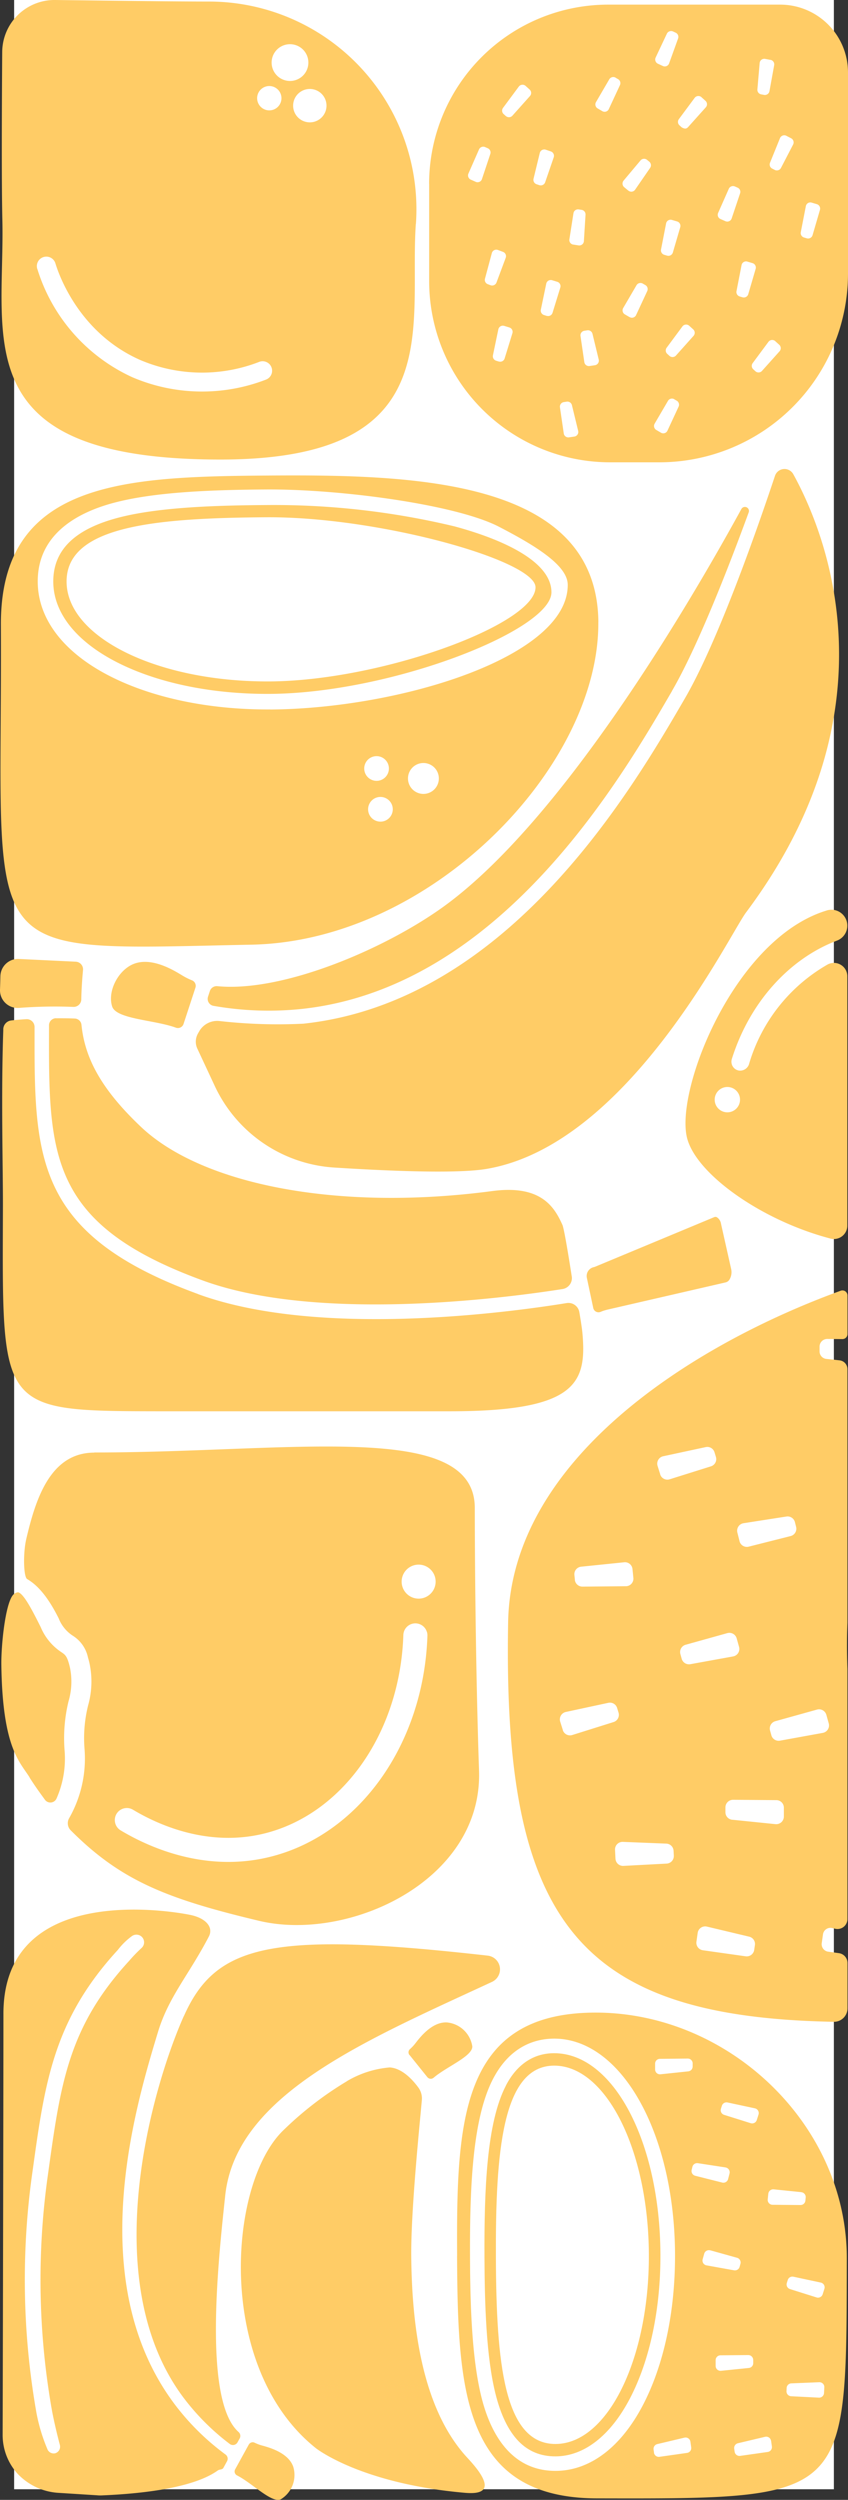 <svg xmlns="http://www.w3.org/2000/svg" width="120" height="353.501" viewBox="0 0 120 353.501"><rect x="0" y="0" width="120" height="353.501" fill="#333333" stroke="none"/><g transform="translate(1081 -3080)"><rect width="116" height="352" transform="translate(-1079 3080)" fill="#fff"></rect><g transform="translate(-961 3080.001) rotate(90)"><g transform="translate(-0.001)"><path d="M31.665,87A29.37,29.37,0,0,0,.217,116.29c0,4.553-.126,14.7-.218,21.752a7.4,7.4,0,0,0,7.356,7.5c6.864.049,18.281.105,23.726-.021,16.883-.393,34,5.354,33.9-31.138-.091-32.143-18.836-26.374-33.316-27.372ZM10.686,106.658a2.6,2.6,0,1,1,0-3.681A2.6,2.6,0,0,1,10.686,106.658Zm3.2,2.81a1.721,1.721,0,1,1,1.721-1.721A1.724,1.724,0,0,1,13.89,109.468Zm1.054-5.094a2.361,2.361,0,1,1,2.361-2.361A2.361,2.361,0,0,1,14.943,104.374Zm23.079,36.21a1.469,1.469,0,0,1-.386.056,1.342,1.342,0,0,1-.386-2.628c1.6-.485,9.8-3.33,13.637-11.951a22.319,22.319,0,0,0,.3-16.855,1.342,1.342,0,1,1,2.494-.991,25.085,25.085,0,0,1-.344,18.934,24.924,24.924,0,0,1-15.316,13.426Z" transform="translate(0.001 -25.855)" fill="#fc6"></path><path d="M104.663,73.458a109.7,109.7,0,0,0-3.014,26.62c.049,7.033.288,14.986,1.714,20.656,1.616,6.414,4.616,9.52,9.154,9.492,4.328-.028,8.332-3.169,11.276-8.838h0c2.993-5.775,4.616-13.531,4.56-21.843-.112-17.143-9-39.815-14.368-39.815-4.728,0-7.813,8.094-9.323,13.735Zm21.927,26.1c.105,15.843-6.2,28.728-14.08,28.784s-9.028-12.428-9.133-28.271,6.1-38.086,9.9-38.086c5.227,0,13.208,21.738,13.314,37.58Z" transform="translate(-30.232 -17.765)" fill="#fc6"></path><path d="M116.458,50.28c-20.346.148-20.9,26.382-20.754,46.728s.8,37.918,21.14,37.819c48.14-.239,45.99,4.419,45.2-35.48-.506-25.489-25.25-49.208-45.59-49.06Zm12.323,46.44c.056,8.656-1.651,16.777-4.806,22.869h0c-3.337,6.436-8.03,9.991-13.215,10.026-7.012.049-10.019-6.042-11.3-11.157-1.489-5.888-1.735-14.009-1.785-21.175-.07-10.5,2.129-26.887,5.276-32.944,2.6-5.016,5.417-9.7,8.185-9.724,10.229-.07,17.529,23.726,17.656,42.1Zm9.9-14.248a1.746,1.746,0,1,1-.745-2.354A1.739,1.739,0,0,1,138.68,82.472Zm5.768-.548a1.746,1.746,0,1,1-.745-2.354A1.739,1.739,0,0,1,144.448,81.924Zm-3.97-5.881a2.184,2.184,0,1,1-.934-2.944A2.181,2.181,0,0,1,140.479,76.043Z" transform="translate(-28.46 -14.955)" fill="#fc6"></path><path d="M417.831,59.644c5.248,2.74,14.782,3.077,24.309,3.035,6.562-.028,13.974-.239,19.257-1.553,5.986-1.5,8.888-4.286,8.866-8.515-.021-4.033-2.937-7.777-8.22-10.532h0c-5.382-2.8-12.6-4.335-20.353-4.3-15.983.07-28.475,6.7-28.44,15.084.007,2.016.808,4.827,4.574,6.787ZM441.7,39.417c14.775-.063,26.775,5.838,26.81,13.187s-11.606,8.4-26.382,8.459-27.084-.871-27.119-8.22S426.929,39.48,441.7,39.417Z" transform="translate(-122.912 -11.237)" fill="#fc6"></path><path d="M439.457,55.392c18.969-.1,34.271-.8,34.314-19.777.077-35.838.183-35.3-33.892-35.374-18.969-.042-34.9,16.749-34.8,35.719s15.414,19.524,34.384,19.426ZM467.3,27.521l-.436.063a.69.69,0,0,1-.766-.52l-.913-3.85a.69.69,0,0,1,.576-.843l.8-.112a.689.689,0,0,1,.78.583l.555,3.906a.689.689,0,0,1-.583.78Zm-1.672-16.567.8-.112a.689.689,0,0,1,.78.583l.555,3.906a.689.689,0,0,1-.583.78l-.436.063a.69.69,0,0,1-.766-.52l-.913-3.85a.69.69,0,0,1,.576-.843Zm-7.56-7.532.808.042a.69.69,0,0,1,.653.724l-.2,3.934a.69.69,0,0,1-.724.653l-.443-.021a.687.687,0,0,1-.653-.66l-.162-3.955a.688.688,0,0,1,.724-.717ZM454.2,13.483h.443a.682.682,0,0,1,.689.618l.4,3.941a.692.692,0,0,1-.681.759h-.808a.684.684,0,0,1-.7-.674l-.035-3.941a.694.694,0,0,1,.681-.7ZM442.428,7.793l.829-3.871a.691.691,0,0,1,.878-.513l.773.246a.687.687,0,0,1,.45.864l-1.18,3.759a.687.687,0,0,1-.864.45l-.422-.133A.686.686,0,0,1,442.428,7.793Zm-3.738,11.775,1.061-3.8a.69.69,0,0,1,.85-.478l.429.119a.688.688,0,0,1,.492.787l-.7,3.9a.69.69,0,0,1-.864.541l-.78-.218a.69.69,0,0,1-.478-.85ZM430.478,6.676a.691.691,0,0,1,.752-.618l.443.042a.693.693,0,0,1,.618.689l-.035,3.962a.693.693,0,0,1-.759.681l-.808-.084a.7.7,0,0,1-.618-.752l.4-3.92Zm-3.5,10.721a.691.691,0,0,1,.85-.562l.787.2a.69.69,0,0,1,.5.836l-.963,3.822a.69.69,0,0,1-.836.5l-.429-.105a.686.686,0,0,1-.513-.773l.6-3.913Zm-9.19-.281.829-3.871a.691.691,0,0,1,.878-.513l.773.246a.687.687,0,0,1,.45.864l-1.18,3.759a.687.687,0,0,1-.864.45l-.422-.133A.686.686,0,0,1,417.789,17.116Zm21.464,7.433c8.073-.035,15.639,1.574,21.309,4.532h0c5.993,3.126,9.3,7.51,9.323,12.344.028,6.534-5.649,9.33-10.426,10.517-5.494,1.37-13.068,1.588-19.749,1.616-9.794.042-19.63-.323-25.271-3.267-4.672-2.438-5.663-6.021-5.677-8.6-.042-9.541,13.349-17.065,30.485-17.143Zm-27.007-2.494h.443a.688.688,0,0,1,.7.611l.415,3.941a.688.688,0,0,1-.674.759h-.808a.675.675,0,0,1-.7-.674l-.042-3.941a.694.694,0,0,1,.681-.7Z" transform="translate(-120.482 -0.071)" fill="#fc6"></path><path d="M198.728,154.324c-1.384-.028-2.768-.119-4.152-.246a1.084,1.084,0,0,0-1.18,1.019l-.386,8.051a2.493,2.493,0,0,0,2.431,2.621c.625.014,1.265.035,1.918.056a2.5,2.5,0,0,0,2.571-2.7,67.261,67.261,0,0,1-.141-7.672,1.08,1.08,0,0,0-1.061-1.131Z" transform="translate(-57.405 -45.826)" fill="#fc6"></path><path d="M204.94,128.614a1,1,0,0,0,1,.991h.492c17.824.042,27.639.063,35.606-21.794,5.923-16.25,2.515-42.505,1.2-50.873a1.567,1.567,0,0,0-1.876-1.293s-6.52,1-7.2,1.307c-2.494,1.124-5.7,2.986-4.785,9.906,2.9,21.871-.9,41.086-9.056,49.714-5.48,5.8-9.9,7.981-14.452,8.438a.99.99,0,0,0-.885.948c-.035.752-.042,1.672-.035,2.663Z" transform="translate(-60.955 -16.54)" fill="#fc6"></path><path d="M244,107.83c-8.1,22.229-18.485,23.143-35.276,23.143h-2.494a1.1,1.1,0,0,0-1.1,1.166c.049.829.112,1.574.183,2.15a1.273,1.273,0,0,0,1.222,1.11h.211c9.162.323,19.51.035,24.913.049,28.644.077,28.883.787,28.918-21.7V72.2c0-17.9-3.948-19.4-11.094-18.752-.934.084-2.979.443-2.979.443a1.569,1.569,0,0,0-1.229,1.785c1.335,8.234,4.967,35.058-1.265,52.159Z" transform="translate(-61.01 -15.863)" fill="#fc6"></path><path d="M258.072,41.167l-3.878-16.841a.876.876,0,0,0-.386-.562,2.033,2.033,0,0,0-1.532-.246l-6.386,1.433a1.327,1.327,0,0,0-.913.583.411.411,0,0,0-.021.372l7,16.82a2.116,2.116,0,0,1,.077.225v.014a1.283,1.283,0,0,0,1.511.97l4.265-.906A.763.763,0,0,0,258.36,42a5.23,5.23,0,0,1-.281-.836Z" transform="translate(-72.846 -6.98)" fill="#fc6"></path><path d="M197.252,131.422l5.122,1.679a.838.838,0,0,1,.527,1.089c-1.1,3-1.194,8.431-2.993,9.014-2.115.681-5.03-.794-5.965-2.909-1.215-2.754,1.1-6.2,1.658-7.152a9.389,9.389,0,0,0,.6-1.222.837.837,0,0,1,1.047-.5Z" transform="translate(-57.58 -39.076)" fill="#fc6"></path><path d="M128.067,30.838C140.615,38.13,170,55.21,173.017,83.214a45.127,45.127,0,0,1-.436,12.506,1,1,0,0,1-1.3.773l-.794-.26a1.013,1.013,0,0,1-.689-1.047c.892-9.133-5.094-23.36-11.037-31.728C146.8,46.624,116.1,28.568,102.332,21.023a.572.572,0,0,1,.471-1.04c7.5,2.747,18.934,7.18,25.271,10.869Z" transform="translate(-30.346 -5.931)" fill="#fc6"></path><path d="M173.852,92.312a2.944,2.944,0,0,1-1.4-2.8,73.674,73.674,0,0,0,.379-11.923c-3.133-29.058-33.161-46.51-45.983-53.964C118.559,18.8,102.056,13.1,95.368,10.87a1.421,1.421,0,0,1-.239-2.592c8.023-4.433,33.1-14.93,61.96,6.674,3.288,2.459,32.958,16.749,36.288,36.787.681,4.1.3,13.637-.2,21.485a20.06,20.06,0,0,1-11.529,16.918l-5.283,2.466a2.331,2.331,0,0,1-2.1-.063c-.133-.07-.267-.155-.407-.232Z" transform="translate(-28.075 -0.535)" fill="#fc6"></path><path d="M491.883,117.951l3.506,1.932a.625.625,0,0,0,.857-.267c1.068-2.122,3.977-4.918,3.379-6.19a4.014,4.014,0,0,0-4.595-1.77c-2.115.731-2.817,3.738-3.042,4.525a6.2,6.2,0,0,1-.365.941.619.619,0,0,0,.26.822Z" transform="translate(-146.203 -33.157)" fill="#fc6"></path><path d="M411.674,84.543l3.119-2.508a.623.623,0,0,0,.084-.892c-1.553-1.8-3.042-5.543-4.44-5.473a4.011,4.011,0,0,0-3.379,3.583c-.126,2.234,2.389,4.026,3.028,4.532a5.7,5.7,0,0,1,.738.7.611.611,0,0,0,.857.07Z" transform="translate(-121.069 -22.506)" fill="#fc6"></path><path d="M401.5,114.845c9.815,4.363,37.264,12.527,53.943.035a33.417,33.417,0,0,0,6.548-6.548.743.743,0,0,0-.239-1.1l-.541-.3a.74.74,0,0,0-.913.155c-4.5,5.087-24.667,2.824-33.442,1.89-14.311-1.525-21.955-19.96-30.211-37.756a1.952,1.952,0,0,0-3.71.611c-3.436,30.513-1.672,38.459,8.564,43Z" transform="translate(-116.393 -20.848)" fill="#fc6"></path><path d="M204.9,14.037a1.321,1.321,0,0,1,.941,1.461,1.27,1.27,0,0,1-1.222,1.04,1.389,1.389,0,0,1-.407-.056c-8.073-2.536-14.206-8.185-16.742-14.873A2.256,2.256,0,0,0,185.361.14h0a2.248,2.248,0,0,0-2.171,2.866l.042.126C187.2,16,208.125,24.351,215.157,22.868,220.279,21.793,227,12.449,229.6,2.529A1.894,1.894,0,0,0,227.769.14H192.514a1.894,1.894,0,0,0-1.672,2.782,23.992,23.992,0,0,0,14.051,11.115Zm5.023,1.286a1.792,1.792,0,1,1-1.756,1.827A1.79,1.79,0,0,1,209.923,15.323Z" transform="translate(-54.458 -0.042)" fill="#fc6"></path><path d="M399.061,156.676c10.581,0,44.079.07,59.487.112a8.157,8.157,0,0,0,5.592-2.129,8.669,8.669,0,0,0,2.691-5.881l.337-5.325a4.861,4.861,0,0,0,.021-.639c-.26-6.288-1.152-13.166-3.527-16.468-.19-.26-.084-.639-.365-.794l-.948-.52a.734.734,0,0,0-.941.211,34.973,34.973,0,0,1-7.138,7.222c-17.368,13.012-42.056,5.536-52.594,2.347-5.016-1.518-8.065-4.363-13.524-7.208-1.328-.689-2.628.457-3.063,2.684,0,0-5.592,26.389,13.981,26.389Zm-7.51-17.831c9.414,8.663,17.424,9.752,30.042,11.5a105.953,105.953,0,0,0,33.541-.527c1.77-.33,3.689-.8,4.9-1.124a.971.971,0,0,1,1.18.611.952.952,0,0,1-.59,1.159A24.886,24.886,0,0,1,455.534,152a108.346,108.346,0,0,1-34.243.548c-12.45-1.721-21.316-2.937-31.243-12.063a9.781,9.781,0,0,1-1.918-1.946,1.089,1.089,0,0,1-.225-.85h0a1.082,1.082,0,0,1,1.883-.548,21.84,21.84,0,0,0,1.763,1.707Z" transform="translate(-114.316 -37.162)" fill="#fc6"></path><path d="M418.05,92.646a48.707,48.707,0,0,0,6.864,8.93c7.468,7.939,33.681,9.766,45.049-4.518,0,0,5-6.281,6.3-21.035.077-.913.134-2.326-.6-2.733-1.2-.681-3.759,1.806-4.518,2.494-7.075,6.407-18.941,7.693-28.285,7.784-6.576.063-18.871-1.215-22.124-1.5a2.59,2.59,0,0,0-1.763.485c-1.068.78-2.74,2.276-2.859,4.054a14.178,14.178,0,0,0,1.932,6.049Z" transform="translate(-123.764 -21.764)" fill="#fc6"></path><path d="M328.361,68.347c13.918.471,25.489,8.67,28.131,19.932,1.855,7.89-1.349,14.866-3.422,18.323a1.7,1.7,0,1,0,2.916,1.749c2.34-3.9,5.937-11.789,3.815-20.852-2.993-12.759-15.878-22.04-31.335-22.56a1.936,1.936,0,0,0-.541.07,1.7,1.7,0,0,0,.429,3.33Z" transform="translate(-97.172 -19.315)" fill="none"></path><path d="M318,68.016a2.405,2.405,0,1,0-2.993-1.616A2.407,2.407,0,0,0,318,68.016Z" transform="translate(-93.662 -18.829)" fill="none"></path><path d="M26.272,59.269H40.035A25.617,25.617,0,0,0,65.651,33.653V26.7A26.71,26.71,0,0,0,38.946,0H10.527A9.6,9.6,0,0,0,.93,9.6V33.934A25.343,25.343,0,0,0,26.272,59.276ZM11.258,32.9l.211-.365a.656.656,0,0,1,.836-.267l3.4,1.581a.648.648,0,0,1,.288.92l-.386.66a.653.653,0,0,1-.892.232L11.49,33.78a.653.653,0,0,1-.232-.892Zm5.431,15.52-.281.309a.651.651,0,0,1-.871.091l-3.014-2.234a.658.658,0,0,1-.1-.963l.513-.569a.648.648,0,0,1,.92-.049l2.782,2.487a.654.654,0,0,1,.049.92Zm9.3,4.258-.309.7a.655.655,0,0,1-.857.337l-3.414-1.5a.655.655,0,0,1-.337-.857l.169-.386a.651.651,0,0,1,.8-.358L25.6,51.8A.649.649,0,0,1,25.991,52.679Zm.471-8.993-.133.393a.659.659,0,0,1-.773.422l-3.646-.885a.652.652,0,0,1-.464-.843l.246-.724a.66.66,0,0,1,.829-.407l3.534,1.215a.66.66,0,0,1,.407.829Zm.773-12.6-.492.59a.662.662,0,0,1-.92.084l-2.859-2.4a.662.662,0,0,1-.084-.92l.267-.323A.654.654,0,0,1,24.016,28L27.1,30.126a.647.647,0,0,1,.126.955Zm7.63,7.8a.647.647,0,0,1-.745.541l-3.688-.576a.647.647,0,0,1-.541-.745l.063-.415a.651.651,0,0,1,.681-.548l3.745.232a.651.651,0,0,1,.6.752l-.119.759Zm10.089,3.731-.126.4a.66.66,0,0,1-.759.45L40.393,42.7a.65.65,0,0,1-.492-.829l.225-.731a.645.645,0,0,1,.815-.429l3.569,1.1a.651.651,0,0,1,.429.815Zm6.457,6.78-.126.4a.66.66,0,0,1-.759.45l-3.674-.766a.65.65,0,0,1-.492-.829l.225-.731a.645.645,0,0,1,.815-.429l3.569,1.1a.651.651,0,0,1,.429.815Zm.077-12.084-3.7.541a.651.651,0,0,1-.738-.548l-.063-.415a.657.657,0,0,1,.492-.731l3.646-.885a.655.655,0,0,1,.8.541l.112.759a.651.651,0,0,1-.548.738Zm10.524,1.412.112.759a.651.651,0,0,1-.548.738l-3.7.541a.651.651,0,0,1-.738-.548l-.063-.415a.657.657,0,0,1,.492-.731l3.646-.885a.655.655,0,0,1,.8.541ZM56.728,24.6l.211-.365a.656.656,0,0,1,.836-.267l3.4,1.581a.648.648,0,0,1,.288.92l-.386.66a.653.653,0,0,1-.892.232L56.96,25.475a.653.653,0,0,1-.232-.892Zm-8.213-14.3.513-.569a.654.654,0,0,1,.92-.049l2.782,2.494a.654.654,0,0,1,.049.92L52.5,13.4a.651.651,0,0,1-.871.091l-3.014-2.234a.658.658,0,0,1-.1-.963ZM46.337,22.475l.513-.569a.654.654,0,0,1,.92-.049l2.782,2.487a.654.654,0,0,1,.049.92l-.281.309a.651.651,0,0,1-.871.091l-3.014-2.234A.651.651,0,0,1,46.337,22.475ZM45.115,30.92l-.386.66a.653.653,0,0,1-.892.232l-3.225-1.883a.653.653,0,0,1-.232-.892l.211-.365a.656.656,0,0,1,.836-.267l3.4,1.581a.648.648,0,0,1,.288.92ZM37.267,14.248l.218-.738a.654.654,0,0,1,.808-.443l3.583,1.047a.654.654,0,0,1,.443.808l-.119.4a.653.653,0,0,1-.752.457l-3.681-.717a.645.645,0,0,1-.5-.822Zm-.541,34.187,3.5,1.307a.657.657,0,0,1,.386.836l-.148.393a.648.648,0,0,1-.78.4L36.066,50.4a.652.652,0,0,1-.443-.857l.267-.717A.651.651,0,0,1,36.726,48.435Zm-.3-22.834-.119.4a.653.653,0,0,1-.752.457l-3.681-.717a.645.645,0,0,1-.5-.822l.218-.738a.654.654,0,0,1,.808-.443l3.583,1.047a.654.654,0,0,1,.443.808ZM28.927,5.15l.218-.738a.654.654,0,0,1,.808-.443l3.583,1.047a.654.654,0,0,1,.443.808l-.119.4a.653.653,0,0,1-.752.457l-3.681-.717a.645.645,0,0,1-.5-.822ZM26.644,16l.169-.379a.641.641,0,0,1,.8-.351l3.555,1.194a.653.653,0,0,1,.386.885l-.309.7a.648.648,0,0,1-.857.33l-3.414-1.511a.648.648,0,0,1-.33-.857ZM19.478,8.726l.351-.681a.661.661,0,0,1,.878-.281l3.316,1.721a.654.654,0,0,1,.281.878l-.19.372a.647.647,0,0,1-.822.3L19.815,9.625a.654.654,0,0,1-.337-.906ZM14.019,20.74l.513-.569a.648.648,0,0,1,.92-.049l2.782,2.494c.267.239.309.478.049.92L18,23.845a.651.651,0,0,1-.871.091L14.117,21.7a.658.658,0,0,1-.1-.963ZM8.736,10.974a.654.654,0,0,1,.759-.527l3.674.667a.654.654,0,0,1,.527.759l-.077.415a.657.657,0,0,1-.7.534L9.185,12.5a.652.652,0,0,1-.583-.766l.141-.752ZM4.724,24.759l.176-.379a.657.657,0,0,1,.815-.337l3.527,1.272a.65.65,0,0,1,.365.892l-.323.7a.658.658,0,0,1-.864.316L5.04,25.63a.658.658,0,0,1-.316-.864Z" transform="translate(-0.276)" fill="#fc6"></path><path d="M353.235,2.843a1.069,1.069,0,0,1-1.208.906l-1.244-.176a1.071,1.071,0,0,1-.892-1.307l.1-.415a1.407,1.407,0,0,0-1.37-1.735H313.252c-1.208.042-2.417.07-3.639.063-.97,0-1.932-.028-2.888-.063H270.851a1.247,1.247,0,0,0-1.237,1.11l-.2,1.876a1.069,1.069,0,0,1-1.075.955h-.689a1.089,1.089,0,0,1-1.061-1.089l.021-2.143a.714.714,0,0,0-.71-.717h-5.459a.713.713,0,0,0-.674.948c7.637,21.014,23.838,46.651,46.854,47.072,42.154.766,55.854-9.688,56.529-46.075a1.906,1.906,0,0,0-1.9-1.946h-6.414a1.4,1.4,0,0,0-1.391,1.208l-.211,1.511ZM285.746,26.6l-1.2.379a1.074,1.074,0,0,1-1.37-.794l-1.293-6.014a1.061,1.061,0,0,1,.724-1.244l.653-.2a1.069,1.069,0,0,1,1.342.7l1.834,5.845a1.069,1.069,0,0,1-.7,1.342Zm9.443-11.22-1.222.309a1.074,1.074,0,0,1-1.321-.871L291.7,8.745a1.068,1.068,0,0,1,.794-1.2l.667-.169a1.069,1.069,0,0,1,1.3.773l1.5,5.937a1.068,1.068,0,0,1-.78,1.3Zm5.459,23.3-.681.07a1.067,1.067,0,0,1-1.173-.955l-.625-6.091a1.067,1.067,0,0,1,.955-1.173l1.251-.126a1.071,1.071,0,0,1,1.18,1.054l.056,6.155a1.075,1.075,0,0,1-.963,1.075Zm11.164-15.112-.66.183a1.073,1.073,0,0,1-1.321-.745l-1.644-5.9a1.073,1.073,0,0,1,.745-1.321l1.208-.337a1.072,1.072,0,0,1,1.342.843l1.1,6.056A1.071,1.071,0,0,1,311.811,23.569ZM322.624,10.88l-.66.183a1.073,1.073,0,0,1-1.321-.745L319,4.417a1.073,1.073,0,0,1,.745-1.321l1.208-.337a1.072,1.072,0,0,1,1.342.843l1.1,6.056a1.071,1.071,0,0,1-.766,1.222Zm-.717,29.5-1.2.379a1.074,1.074,0,0,1-1.37-.794l-1.293-6.014a1.061,1.061,0,0,1,.724-1.244l.653-.2a1.069,1.069,0,0,1,1.342.7l1.834,5.845a1.069,1.069,0,0,1-.7,1.342Zm12.674-23.965a1.07,1.07,0,0,1-1.075.963h-.689a1.078,1.078,0,0,1-1.061-1.082l.049-6.126a1.065,1.065,0,0,1,1.082-1.061h1.258A1.081,1.081,0,0,1,335.2,10.3l-.625,6.119Zm5.508,16.524L338.832,33a1.066,1.066,0,0,1-1.124-1.11l.246-6.147a1.068,1.068,0,0,1,1.012-1.026l.689-.035a1.069,1.069,0,0,1,1.124,1.012l.323,6.119a1.069,1.069,0,0,1-1.012,1.124Zm13.8-18.428-.857,6.063a1.069,1.069,0,0,1-1.208.906l-1.244-.176A1.071,1.071,0,0,1,349.687,20l1.426-5.986a1.063,1.063,0,0,1,1.187-.808l.681.1A1.069,1.069,0,0,1,353.888,14.513Z" transform="translate(-77.251 -0.033)" fill="#fc6"></path><path d="M292.007,128.748c0,6.225,6.534,8.3,12.183,9.625,2.023.478,5.4.4,5.7-.119.92-1.574,2.642-3,5.557-4.461a5.161,5.161,0,0,0,2.438-1.974,4.785,4.785,0,0,1,3.07-2.164c.26-.077.548-.155.857-.225a12.4,12.4,0,0,1,5.944.2,19.167,19.167,0,0,0,6.232.5,17.048,17.048,0,0,1,9.717,2.185,1.421,1.421,0,0,0,1.7-.211c7.054-7.033,9.667-13.433,12.815-26.684,3.014-12.681-5.67-31.63-21.239-31.11-14.649.492-30.569.6-37.145.6-12.485,0-7.848,25.791-7.848,53.845Zm25.356-47.065a1.734,1.734,0,0,1,.541-.07c15.449.52,28.335,9.794,31.335,22.56,2.129,9.056-1.475,16.953-3.815,20.852a1.7,1.7,0,1,1-2.916-1.749c2.073-3.457,5.269-10.433,3.422-18.323C343.288,93.682,331.717,85.483,317.8,85.02a1.7,1.7,0,0,1-.429-3.33Zm-7.8-1.131a2.405,2.405,0,1,1-1.616,2.993A2.407,2.407,0,0,1,309.565,80.551Z" transform="translate(-86.596 -22.098)" fill="#fc6"></path><path d="M346.673,162.338c1.363-.85,2.761-1.9,3.14-2.171a.953.953,0,0,0-.176-1.651,13.983,13.983,0,0,0-6.674-1.145,22.133,22.133,0,0,1-7.061-.548,9.848,9.848,0,0,0-4.728-.211c-1.658.379-1.841.66-2.213,1.208a7.889,7.889,0,0,1-3.548,2.937c-2.115,1.061-4.749,2.382-4.925,3.19a.828.828,0,0,0,.183.506c.681,1.244,7.173,1.918,10.068,1.876,11.789-.155,13.707-2.621,15.927-4Z" transform="translate(-95.321 -46.52)" fill="#fc6"></path></g></g></g></svg>
